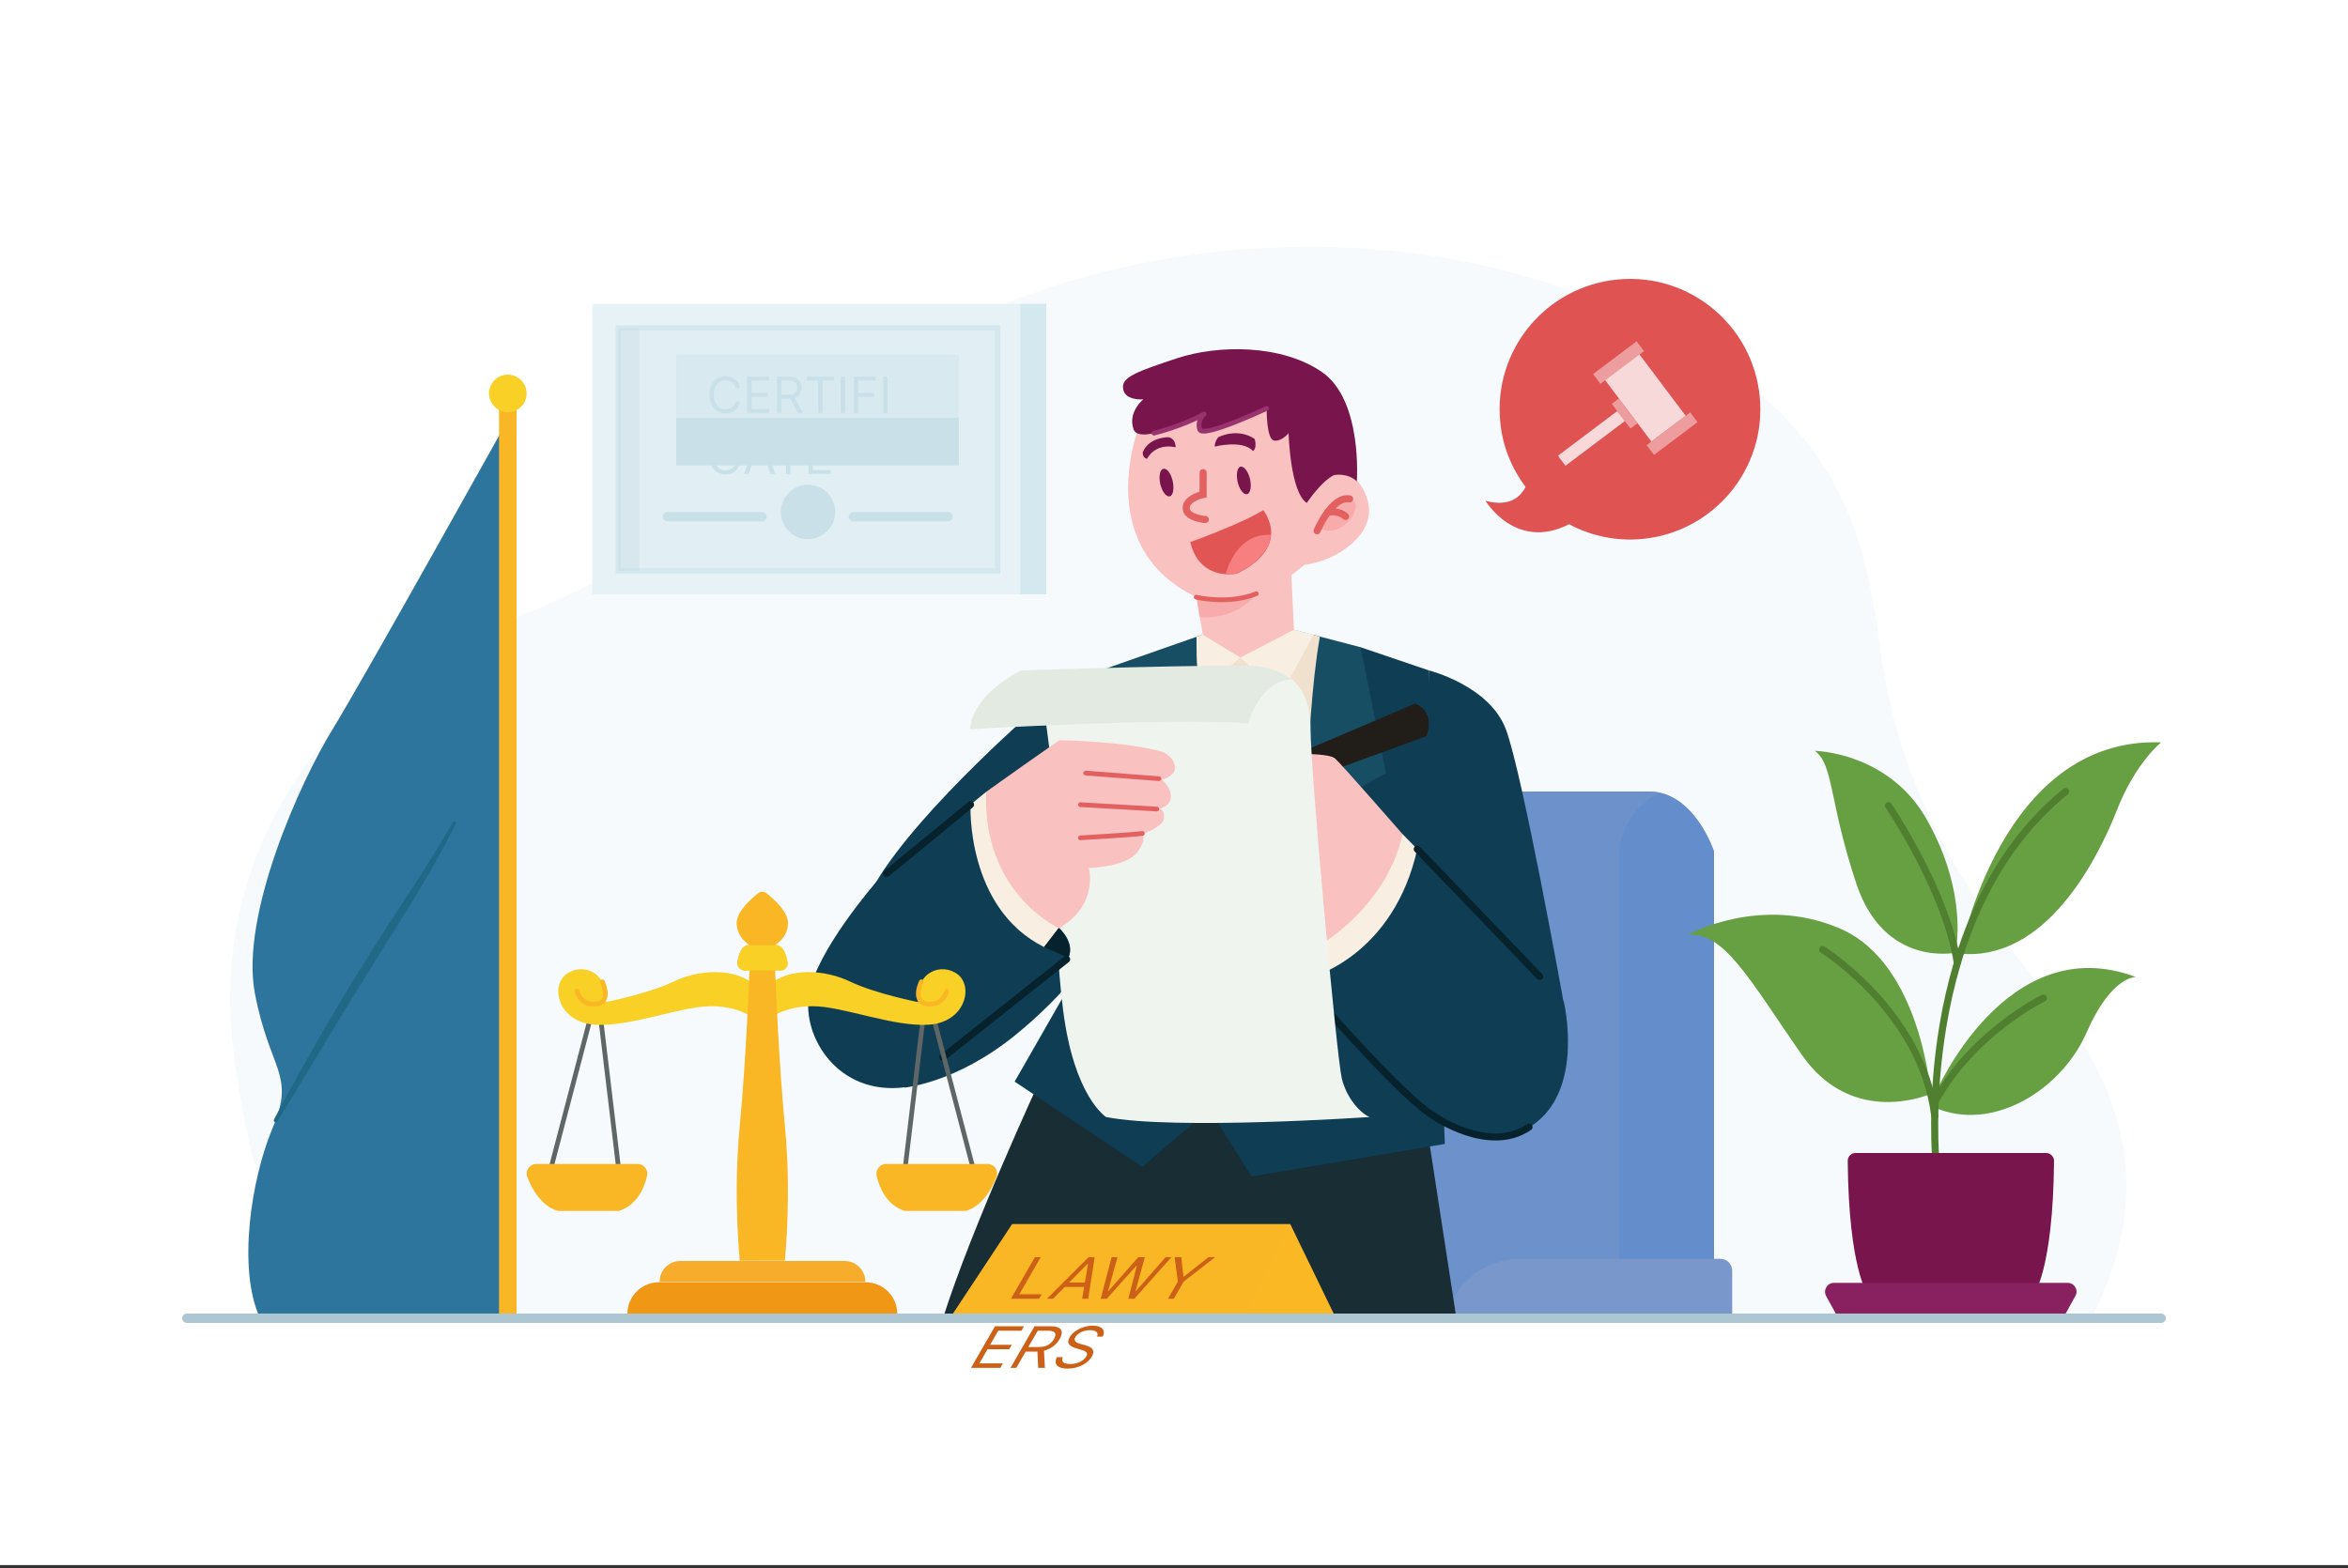 <svg width="500" height="334" viewBox="0 0 500 334" fill="none" xmlns="http://www.w3.org/2000/svg">
<rect x="0" y="0" width="500" height="334" fill="#333333" stroke="none"/>
<g clip-path="url(#clip0_3590_15676)">
<rect width="500" height="333.333" fill="white"/>
<path d="M500 0H0V333.333H500V0Z" fill="white"/>
<path d="M68.334 280.6C68.334 280.6 54.134 263.333 49.534 222.4C44.934 181.467 70.001 146.333 101.801 134.667C133.601 122.933 151.468 110.733 182.668 83.267C213.868 55.733 281.068 41.733 336.001 62.533C390.934 83.267 396.734 110.6 400.534 139C404.268 167.4 418.268 190.667 435.668 211.467C453.068 232.267 458.868 254.733 445.334 280.867L68.334 280.6Z" fill="#F7FAFC"/>
<path d="M222.801 64.733H126.135V126.6H222.801V64.733Z" fill="#E7F2F7"/>
<path d="M222.801 64.733H217.268V126.6H222.801V64.733Z" fill="#D3E8EF"/>
<path d="M212.468 69.867H131.668V121.6H212.468V69.867Z" fill="#E1EFF4" stroke="#D5E8EF" stroke-width="1.135" stroke-miterlimit="10"/>
<path opacity="0.26" d="M136.068 69.867H131.668V121.6H136.068V69.867Z" fill="#B8D1D8"/>
<path opacity="0.42" d="M204.202 75.533H144.002V99.133H204.202V75.533Z" fill="#CAE0E8"/>
<path d="M204.202 89H144.002V99.133H204.202V89Z" fill="#CAE0E8"/>
<path d="M177.868 109.067C177.868 105.867 175.268 103.267 172.068 103.267C168.868 103.267 166.268 105.867 166.268 109.067C166.268 112.267 168.868 114.867 172.068 114.867C175.268 114.8 177.868 112.2 177.868 109.067Z" fill="#CAE0E8"/>
<path d="M142.135 110.067H162.268" stroke="#CAE0E8" stroke-width="2.008" stroke-miterlimit="10" stroke-linecap="round" stroke-linejoin="round"/>
<path d="M181.734 110.067H201.868" stroke="#CAE0E8" stroke-width="2.008" stroke-miterlimit="10" stroke-linecap="round" stroke-linejoin="round"/>
<path d="M157.6 82.64H156.666C156.611 82.372 156.514 82.136 156.376 81.932C156.24 81.729 156.075 81.558 155.879 81.42C155.685 81.279 155.471 81.174 155.235 81.104C154.999 81.033 154.753 80.998 154.496 80.998C154.029 80.998 153.606 81.116 153.227 81.352C152.851 81.588 152.551 81.936 152.327 82.395C152.106 82.855 151.996 83.419 151.996 84.087C151.996 84.754 152.106 85.318 152.327 85.778C152.551 86.237 152.851 86.585 153.227 86.821C153.606 87.057 154.029 87.175 154.496 87.175C154.753 87.175 154.999 87.14 155.235 87.07C155.471 86.999 155.685 86.895 155.879 86.757C156.075 86.616 156.24 86.444 156.376 86.241C156.514 86.035 156.611 85.799 156.666 85.533H157.6C157.53 85.927 157.402 86.28 157.216 86.591C157.03 86.903 156.799 87.168 156.523 87.386C156.247 87.602 155.936 87.766 155.592 87.879C155.251 87.992 154.886 88.049 154.496 88.049C153.839 88.049 153.254 87.888 152.741 87.567C152.229 87.245 151.826 86.788 151.532 86.196C151.239 85.603 151.092 84.9 151.092 84.087C151.092 83.273 151.239 82.57 151.532 81.978C151.826 81.385 152.229 80.928 152.741 80.606C153.254 80.285 153.839 80.124 154.496 80.124C154.886 80.124 155.251 80.181 155.592 80.294C155.936 80.407 156.247 80.573 156.523 80.791C156.799 81.007 157.03 81.271 157.216 81.582C157.402 81.891 157.53 82.244 157.6 82.64ZM159.109 87.943V80.23H163.765V81.058H160.043V83.665H163.523V84.493H160.043V87.115H163.825V87.943H159.109ZM165.448 87.943V80.23H168.054C168.657 80.23 169.152 80.333 169.538 80.539C169.925 80.742 170.211 81.022 170.397 81.379C170.583 81.735 170.676 82.141 170.676 82.595C170.676 83.05 170.583 83.453 170.397 83.804C170.211 84.156 169.926 84.432 169.542 84.633C169.158 84.831 168.667 84.93 168.069 84.93H165.96V84.087H168.039C168.451 84.087 168.783 84.026 169.034 83.906C169.287 83.785 169.471 83.615 169.583 83.394C169.699 83.17 169.757 82.904 169.757 82.595C169.757 82.286 169.699 82.016 169.583 81.785C169.468 81.554 169.283 81.376 169.03 81.251C168.776 81.123 168.441 81.058 168.024 81.058H166.382V87.943H165.448ZM169.079 84.478L170.977 87.943H169.892L168.024 84.478H169.079ZM171.81 81.058V80.23H177.595V81.058H175.17V87.943H174.236V81.058H171.81ZM179.971 80.23V87.943H179.037V80.23H179.971ZM181.844 87.943V80.23H186.469V81.058H182.778V83.665H186.122V84.493H182.778V87.943H181.844ZM189.003 80.23V87.943H188.069V80.23H189.003ZM157.6 95.64H156.666C156.611 95.372 156.514 95.136 156.376 94.932C156.24 94.729 156.075 94.558 155.879 94.42C155.685 94.279 155.471 94.174 155.235 94.104C154.999 94.033 154.753 93.998 154.496 93.998C154.029 93.998 153.606 94.116 153.227 94.352C152.851 94.588 152.551 94.936 152.327 95.395C152.106 95.855 151.996 96.419 151.996 97.087C151.996 97.754 152.106 98.318 152.327 98.778C152.551 99.237 152.851 99.585 153.227 99.821C153.606 100.057 154.029 100.175 154.496 100.175C154.753 100.175 154.999 100.14 155.235 100.07C155.471 99.999 155.685 99.895 155.879 99.757C156.075 99.616 156.24 99.444 156.376 99.241C156.514 99.035 156.611 98.799 156.666 98.533H157.6C157.53 98.927 157.402 99.28 157.216 99.591C157.03 99.903 156.799 100.167 156.523 100.386C156.247 100.602 155.936 100.766 155.592 100.879C155.251 100.992 154.886 101.049 154.496 101.049C153.839 101.049 153.254 100.888 152.741 100.567C152.229 100.245 151.826 99.788 151.532 99.196C151.239 98.603 151.092 97.9 151.092 97.087C151.092 96.273 151.239 95.57 151.532 94.978C151.826 94.385 152.229 93.928 152.741 93.606C153.254 93.285 153.839 93.124 154.496 93.124C154.886 93.124 155.251 93.181 155.592 93.294C155.936 93.407 156.247 93.573 156.523 93.791C156.799 94.007 157.03 94.271 157.216 94.582C157.402 94.891 157.53 95.244 157.6 95.64ZM159.426 100.943H158.446L161.279 93.23H162.243L165.075 100.943H164.096L161.791 94.45H161.731L159.426 100.943ZM159.787 97.93H163.734V98.759H159.787V97.93ZM164.954 94.058V93.23H170.739V94.058H168.313V100.943H167.379V94.058H164.954ZM172.18 100.943V93.23H176.836V94.058H173.114V96.665H176.595V97.493H173.114V100.115H176.896V100.943H172.18Z" fill="#CAE0E8"/>
<path d="M365 280.8V181.333C365 181.333 360.8 168.6 351.2 168.6C341.533 168.6 286 168.6 286 168.6V280.8H365Z" fill="#5887CB"/>
<path opacity="0.33" d="M365 280.8V181.333C365 181.333 360.8 168.6 351.2 168.6C341.533 168.6 286 168.6 286 168.6V280.8H365Z" fill="#7997CB"/>
<path opacity="0.44" d="M344.8 183.267C344.8 172.4 353.133 169.067 353.667 168.867C353.533 168.867 353.4 168.8 353.267 168.8L352.733 168.733C352.267 168.667 351.733 168.6 351.2 168.6C341.533 168.6 286 168.6 286 168.6V280.8H344.8C344.8 265.4 344.8 193.333 344.8 183.267Z" fill="#7997CB"/>
<path d="M307.666 280.8C307.666 280.8 310.799 268.133 324.066 268.133H366.333C367.733 268.133 368.866 269.267 368.866 270.667V280.8H307.666Z" fill="#7997CB"/>
<path d="M412.133 232.933C412.133 232.933 427.2 197.667 454.867 208.133C454.867 208.133 449.667 207.733 444.333 219.933C439 232.133 424.4 241.267 412 235.933L412.133 232.933Z" fill="#67A042"/>
<path d="M417.4 203.133C417.4 203.133 426 156.867 460.2 158.133C460.2 158.133 454.667 162.533 450.667 172.867C446.6 183.133 435.6 204.867 417.4 203.133Z" fill="#67A042"/>
<path d="M416.4 202.933C416.4 202.933 401.333 206.133 395.333 188.333C389.4 170.533 390.533 163 386.467 159.933C386.467 159.933 402.333 160.2 410.4 174.733C419.333 190.667 416.4 202.933 416.4 202.933Z" fill="#67A042"/>
<path d="M411.134 233C411.134 233 394.6 240.4 383.667 224.667C372.734 208.933 367.134 198.333 359.4 199.133C359.4 199.133 374.934 190.4 392 197.867C409.134 205.4 411.134 233 411.134 233Z" fill="#67A042"/>
<path d="M412.266 247.733C412.266 247.733 407.2 195.067 439.866 168.6" stroke="#4F7F2F" stroke-width="1.506" stroke-miterlimit="10" stroke-linecap="round" stroke-linejoin="round"/>
<path d="M388.133 202.267C388.133 202.267 409.266 215.533 411.999 237.667" stroke="#4F7F2F" stroke-width="1.506" stroke-miterlimit="10" stroke-linecap="round" stroke-linejoin="round"/>
<path d="M402.133 171.6C402.133 171.6 414.399 189.667 416.799 205.067" stroke="#4F7F2F" stroke-width="1.506" stroke-miterlimit="10" stroke-linecap="round" stroke-linejoin="round"/>
<path d="M435.133 212.6C435.133 212.6 420.066 219.933 412.066 234.667" stroke="#4F7F2F" stroke-width="1.506" stroke-miterlimit="10" stroke-linecap="round" stroke-linejoin="round"/>
<path d="M435.733 245.6H417.067H413.8H395.133C394.2 245.6 393.467 246.333 393.467 247.267C393.667 270.533 397.8 275.8 397.8 275.8H413.8H417.067H433.067C433.067 275.8 437.2 270.6 437.4 247.267C437.4 246.4 436.667 245.6 435.733 245.6Z" fill="#79154D"/>
<path d="M440.333 273.267H417.067H413.8H390.533C389.067 273.267 388.2 274.8 388.867 276.067L391.467 280.8H413.733H417H439.333L441.933 276.067C442.667 274.8 441.733 273.267 440.333 273.267Z" fill="#89205F"/>
<path d="M108.134 89.467C108.134 89.467 77.8 143.933 70.867 155.267C63.867 166.6 51.134 195 54.267 211.533C57.401 228.067 62.934 228.733 58.134 240.067C53.334 251.4 50.667 270.4 55.267 280.533H108.2V89.467H108.134Z" fill="#2E759D"/>
<path d="M110.001 84.533H106.268V280.6H110.001V84.533Z" fill="#FAB725"/>
<path d="M112.135 83.8C112.135 81.6 110.335 79.8 108.135 79.8C105.935 79.8 104.135 81.6 104.135 83.8C104.135 86 105.935 87.8 108.135 87.8C110.335 87.8 112.135 86.067 112.135 83.8Z" fill="#F9D026"/>
<path d="M58.334 238.467C66.934 222.267 76.534 206.067 86.734 190.8C90.067 185.667 93.401 180.467 96.467 175.133C96.534 174.933 96.734 174.867 96.934 175C97.067 175.067 97.134 175.267 97.067 175.4C94.401 181 91.201 186.333 88.067 191.6C81.534 202.067 75.001 212.467 68.667 223.067L63.867 231L59.067 238.867C58.934 239.067 58.734 239.133 58.534 239C58.267 238.867 58.267 238.667 58.334 238.467Z" fill="#216887"/>
<path d="M221.401 230.2C221.401 230.2 206.867 261.533 200.801 280.8H310.134L303.734 239.2L221.401 230.2Z" fill="#192D35"/>
<path d="M304.267 142.8C304.267 142.8 317.134 146 320.667 155.333C324.201 164.667 332.934 213.333 332.934 213.333L303.334 191.467L304.267 142.8Z" fill="#0F3E54"/>
<path d="M289.733 137.867L304.266 142.8L307.666 243.667L266.533 250.6L257.533 236.267L243.266 248.533L216.066 230.4L232.466 201.733L246.333 151.333L289.733 137.867Z" fill="#0F3E54"/>
<path d="M298.666 177.667L333 213.333C333 213.333 337.333 231.333 327 239.2C316.666 247.067 306.6 239.533 299.666 232.933C292.733 226.333 275.066 206.6 275.066 206.6L298.666 177.667Z" fill="#0F3E54"/>
<path d="M281.801 214.267C281.801 214.267 299.267 234.267 305.334 237.733C305.334 237.733 317.067 245.933 325.601 240.067" stroke="#06222D" stroke-width="1.506" stroke-miterlimit="10" stroke-linecap="round"/>
<path d="M298.667 177.667L278.934 201.8L279.667 208C279.667 208 296.8 203.333 301.8 180.867L298.667 177.667Z" fill="#F8EFE2"/>
<path d="M232.467 143.467L256.067 135.2L275.467 134.133L289.733 137.867L295.133 164.667L283.333 171.4L232.467 143.467Z" fill="#184E63"/>
<path d="M276.334 160.533L301.334 149.867C301.334 149.867 305.667 151.133 303.801 156.8L278.934 165.867L276.334 160.533Z" fill="#211D19"/>
<path d="M256.601 156.733L278.201 168.6C278.534 160.333 279.334 145.267 281.068 135.6L275.468 134.133L256.134 135.2L254.801 135.667C254.734 139.867 255.068 147.933 256.601 156.733Z" fill="#EFE1CE"/>
<path d="M275.467 134.133L256.134 135.2L254.801 135.667C254.801 138.333 254.934 142.533 255.401 147.533L264.134 140.067L272.801 147.933L279.734 135.2L275.467 134.133Z" fill="#F8EFE2"/>
<path d="M279.867 202.067C279.867 202.067 295.133 193.867 298.667 177.667C298.667 177.667 285.4 162.467 284.267 161.533C283.133 160.6 278 160.6 278 160.6L279.867 202.067Z" fill="#F9C1C0"/>
<path d="M192.6 231.667C192.6 231.667 203.533 230.733 216.067 220.6C225.733 212.8 231.333 205 231.333 205L222.333 149.4C222.333 149.4 196.2 171.733 186.533 187.933C176.8 204.133 192.6 231.667 192.6 231.667Z" fill="#0F3E54"/>
<path d="M224.934 170.733L221.4 143.733H273.467C273.467 143.733 279.067 145.667 279.067 155C279.067 164.333 284.667 225.4 285.734 229.733C286.8 234.067 289.8 237.2 291.667 237.933C291.667 237.933 250 240.8 235.534 237.933C235.534 237.933 228.734 233.667 226.4 215.267C224 196.867 224.934 170.733 224.934 170.733Z" fill="#EFF5EE"/>
<path d="M210 168.667L186.533 187.933C186.533 187.933 173.667 202.733 172.267 211.867C170.8 221 178.533 233.4 192.667 231.6L227.533 204C227.533 204 229.133 201.133 225.533 197.667L210 168.667Z" fill="#0F3E54"/>
<path d="M206.666 171.4C206.666 171.4 205.666 193.4 222.332 201.733L225.466 197.667L209.999 168.667L206.666 171.4Z" fill="#F8EFE2"/>
<path d="M242.599 90.733C242.599 90.733 232.266 116.467 254.799 127.2L256.133 135.2L264.133 140.067L275.533 134.133L274.999 122.533L277.733 120.333C277.733 120.333 285.266 119.6 289.733 113.8C294.133 108 289.066 102.467 289.066 102.467L271.999 81.267L242.599 90.733Z" fill="#F9C1C0"/>
<path d="M243.466 85.067C243.466 85.067 240.066 87.8 241.399 91.467C242.666 95.133 256.399 88.267 256.399 88.267C256.399 88.267 255.133 89.4 255.466 91.533C255.799 93.733 269.733 87.067 269.733 87.067C269.733 87.067 269.666 93.333 271.199 93.8C272.733 94.267 274.399 92.267 274.399 92.267C274.399 92.267 274.733 104.8 278.266 107.133C278.266 107.133 281.333 102.533 284.066 101.2C284.066 101.2 286.866 100.6 288.933 102.533C288.933 102.533 290.199 85.267 281.533 79.267C272.866 73.267 259.333 73.467 250.799 76.267C242.266 79.067 239.133 80.267 239.133 82.4C239.133 85.467 243.466 85.067 243.466 85.067Z" fill="#79154D"/>
<path d="M244.267 97.733C244.267 97.733 245.801 94.333 250.334 95.267C250.334 95.267 250.467 93.533 248.867 93.133C248.867 93.133 244.734 93 243.334 96.333C243.401 96.333 243.134 97.467 244.267 97.733Z" fill="#79154D"/>
<path d="M258.666 95.133C258.666 95.133 264.599 93.6 266.799 96.067C266.799 96.067 267.733 95.667 267.199 93.533C267.199 93.533 264.066 91 259.399 93.133C259.466 93.133 258.666 93.933 258.666 95.133Z" fill="#79154D"/>
<path d="M249.732 102.533C250.066 104.133 249.799 105.6 249.066 105.733C248.332 105.867 247.466 104.733 247.066 103.067C246.732 101.467 246.999 100 247.732 99.867C248.466 99.667 249.399 100.867 249.732 102.533Z" fill="#79154D"/>
<path d="M266.199 102.067C266.533 103.667 266.266 105.133 265.533 105.267C264.799 105.4 263.933 104.267 263.533 102.6C263.199 101 263.466 99.533 264.199 99.4C264.933 99.267 265.799 100.467 266.199 102.067Z" fill="#79154D"/>
<path opacity="0.33" d="M254.732 127.2C254.732 127.2 261.732 129 267.532 126.467C267.532 126.467 263.866 132 255.399 131.467L254.732 127.2Z" fill="#F4807D"/>
<path opacity="0.33" d="M281.133 112.6C281.133 112.6 283.599 105.533 287.399 106.267C291.199 107 286.066 115 281.133 112.6Z" fill="#F4807D"/>
<path d="M245.732 92.267C245.732 92.267 251.799 90.8 256.399 88.2C256.399 88.2 254.866 89.467 255.466 91.467C255.999 93.467 269.732 87 269.732 87" stroke="#993370" stroke-width="1.004" stroke-miterlimit="10" stroke-linecap="round" stroke-linejoin="round"/>
<path d="M256.201 100.667V105.333C256.201 105.333 252.734 106 252.601 108.133C252.467 110.333 256.667 110.667 256.667 110.667" stroke="#E26060" stroke-width="1.506" stroke-miterlimit="10" stroke-linecap="round"/>
<path d="M280.467 113.067C280.467 113.067 283.6 105.6 287.4 106.267" stroke="#E26060" stroke-width="1.506" stroke-miterlimit="10" stroke-linecap="round"/>
<path d="M286.532 110C286.532 110 285.132 108.6 282.732 109.133" stroke="#E26060" stroke-width="1.506" stroke-miterlimit="10" stroke-linecap="round"/>
<path d="M254.732 127.2C254.732 127.2 261.532 128.867 267.532 126.467" stroke="#E26060" stroke-width="1.004" stroke-miterlimit="10" stroke-linecap="round"/>
<path d="M253.467 115.467C253.467 115.467 264.467 111.533 269 108.667C269 108.667 275.2 116.133 263.8 122C263.533 122.133 263.267 122.2 262.933 122.267C261.133 122.467 255.2 122.667 253.467 115.467Z" fill="#E25555"/>
<path d="M261 122.267C261.8 122.333 262.467 122.267 262.867 122.2C263.133 122.133 263.467 122.067 263.733 121.933C268.867 119.333 270.4 116.4 270.6 113.933C264.267 113.6 261.8 119.533 261 122.267Z" fill="#F77F7F"/>
<path d="M209.999 168.667C209.999 168.667 225.399 157.667 225.733 157.667C226.066 157.667 240.066 157.933 247.666 160.2C247.666 160.2 249.866 161.067 250.199 163.2C250.533 165.267 247.399 166.133 247.399 166.133C247.399 166.133 249.066 167.2 249.333 169.4C249.599 171.6 246.999 172.267 246.999 172.267C246.999 172.267 247.999 172.533 247.866 174.333C247.666 176.133 243.266 177.667 243.266 177.667C243.266 177.667 244.266 178.667 242.199 181.533C240.066 184.333 233.599 184.867 231.866 184.867C231.866 184.867 234.066 192.667 225.533 197.733C225.466 197.667 209.199 190.4 209.999 168.667Z" fill="#F9C1C0"/>
<path d="M206.6 155.333C206.6 155.333 248.133 152.867 265.8 154.067C265.8 154.067 268.333 144.867 275.066 144.733C275.066 144.733 272.4 142.467 267.866 141.933C262.933 141.333 217.466 142.8 217.466 142.8C217.466 142.8 207 147.8 206.6 155.333Z" fill="#E3EAE1"/>
<path d="M231.199 164.667L246.799 165.867" stroke="#E26060" stroke-width="1.004" stroke-miterlimit="10" stroke-linecap="round"/>
<path d="M230.066 171.4L246.333 172.333" stroke="#E26060" stroke-width="1.004" stroke-miterlimit="10" stroke-linecap="round"/>
<path d="M230.066 178.467C230.066 178.467 241.466 177.8 243.266 177.533" stroke="#E26060" stroke-width="1.004" stroke-miterlimit="10" stroke-linecap="round"/>
<path d="M222.334 201.733L227.467 204C227.467 204 229.134 201.4 225.467 197.667L222.334 201.733Z" fill="#06222D"/>
<path d="M200.801 225.2L227.134 204.333" stroke="#06222D" stroke-width="1.506" stroke-miterlimit="10" stroke-linecap="round"/>
<path d="M188.801 186.067L206.667 171.4" stroke="#06222D" stroke-width="1.506" stroke-miterlimit="10" stroke-linecap="round"/>
<path d="M301.801 180.867L327.867 208" stroke="#06222D" stroke-width="1.506" stroke-miterlimit="10" stroke-linecap="round" stroke-linejoin="round"/>
<path d="M198.602 216L207.535 250.067" stroke="#5F6666" stroke-width="1.004" stroke-miterlimit="10" stroke-linecap="round" stroke-linejoin="round"/>
<path d="M196.668 216L192.668 249.467" stroke="#5F6666" stroke-width="1.004" stroke-miterlimit="10" stroke-linecap="round" stroke-linejoin="round"/>
<path d="M163.535 217.2C163.535 217.2 166.668 214.333 173.068 214.333C179.468 214.333 190.268 218.8 197.868 218.267C205.468 217.733 207.335 210.267 204.002 207.6C200.602 204.933 194.868 206.933 195.535 213.467C195.535 213.467 186.468 211.667 181.135 209.133C175.802 206.533 167.935 205.933 163.535 210V217.2Z" fill="#F9D026"/>
<path d="M201.602 211.133C201.602 211.133 200.869 214.267 197.535 213.867C194.069 213.4 196.202 209.133 196.202 209.133" stroke="#FAB725" stroke-width="1.004" stroke-miterlimit="10" stroke-linecap="round" stroke-linejoin="round"/>
<path d="M210.269 247.933H188.669C187.335 247.933 186.402 249.2 186.669 250.467C187.269 253 188.802 256.733 192.669 257.933H205.602C205.602 257.933 209.669 257.333 212.202 250.667C212.735 249.333 211.735 247.933 210.269 247.933Z" fill="#FAB725"/>
<path d="M125.935 216L117.002 250.067" stroke="#5F6666" stroke-width="1.004" stroke-miterlimit="10" stroke-linecap="round" stroke-linejoin="round"/>
<path d="M127.801 216L131.801 249.467" stroke="#5F6666" stroke-width="1.004" stroke-miterlimit="10" stroke-linecap="round" stroke-linejoin="round"/>
<path d="M160.935 217.2C160.935 217.2 157.802 214.333 151.402 214.333C145.002 214.333 134.202 218.8 126.602 218.267C119.002 217.733 117.135 210.267 120.468 207.6C123.868 204.933 129.602 206.933 128.935 213.467C128.935 213.467 138.002 211.667 143.335 209.133C148.668 206.533 156.535 205.933 160.935 210V217.2Z" fill="#F9D026"/>
<path d="M165.069 206.667H166.202C167.136 206.667 167.802 205.867 167.669 204.933C167.402 203.4 166.802 201.267 165.069 201.267C165.069 201.267 167.802 199.8 167.802 196.6C167.802 194.133 164.669 191.4 163.136 190.2C162.669 189.867 162.002 189.867 161.536 190.2C160.002 191.4 156.869 194.133 156.869 196.6C156.869 199.8 159.602 201.267 159.602 201.267C157.869 201.267 157.269 203.333 157.002 204.933C156.869 205.8 157.602 206.667 158.469 206.667H159.602C159.602 206.667 158.936 225 157.536 239.8C156.069 254.6 157.536 268.533 157.536 268.533H162.336H167.136C167.136 268.533 168.602 254.533 167.136 239.8C165.736 225.067 165.069 206.667 165.069 206.667Z" fill="#FAB725"/>
<path d="M157.068 205C156.935 205.867 157.668 206.733 158.535 206.733H159.668H165.135H166.268C167.202 206.733 167.868 205.933 167.735 205C167.468 203.467 166.868 201.333 165.135 201.333H159.668C157.935 201.333 157.268 203.4 157.068 205Z" fill="#F9D026"/>
<path d="M122.869 211.133C122.869 211.133 123.602 214.267 126.936 213.867C130.402 213.4 128.269 209.133 128.269 209.133" stroke="#FAB725" stroke-width="1.004" stroke-miterlimit="10" stroke-linecap="round" stroke-linejoin="round"/>
<path d="M114.202 247.933H135.802C137.135 247.933 138.068 249.2 137.802 250.467C137.202 253 135.668 256.733 131.802 257.933H118.868C118.868 257.933 114.802 257.333 112.268 250.667C111.802 249.333 112.802 247.933 114.202 247.933Z" fill="#FAB725"/>
<path d="M140.469 273.067H184.269V273C184.269 270.533 182.269 268.6 179.869 268.6H144.869C142.402 268.6 140.469 270.6 140.469 273V273.067Z" fill="#F7AD2B"/>
<path d="M133.602 280.8V279.867C133.602 276.133 136.602 273.133 140.335 273.133H184.335C188.068 273.133 191.068 276.133 191.068 279.867V280.8H133.602Z" fill="#F09716"/>
<path d="M202.268 280.8H284.468L274.734 260.733H215.534L202.268 280.8Z" fill="#FAB725"/>
<path opacity="0.55" d="M274.734 260.733L264.934 280.8H284.467L274.734 260.733Z" fill="#FAB725"/>
<path d="M215.266 276.647L220.383 267.785H221.622L217.055 275.695H221.812L221.263 276.647H215.266ZM224.247 276.647H222.948L231.822 267.785H233.101L231.742 276.647H230.443L231.692 269.187H231.612L224.247 276.647ZM226.725 273.186H231.962L231.412 274.138H226.176L226.725 273.186ZM234.398 276.647L236.717 267.785H237.976L235.947 275.003H236.047L242.393 267.785H243.792L241.803 275.003H241.903L248.209 267.785H249.468L241.553 276.647H240.274L242.093 269.585H242.013L235.677 276.647H234.398ZM250.133 267.785H251.552L252.002 271.922H252.122L257.348 267.785H258.768L252.062 272.995L249.953 276.647H248.714L250.823 272.995L250.133 267.785ZM206.766 291.37L211.883 282.507H218.059L217.509 283.459H212.573L210.844 286.454H215.461L214.911 287.406H210.294L208.555 290.418H213.572L213.022 291.37H206.766ZM215.176 291.37L220.293 282.507H223.751C224.55 282.507 225.138 282.626 225.514 282.862C225.892 283.096 226.087 283.418 226.096 283.827C226.106 284.237 225.961 284.703 225.659 285.225C225.358 285.747 224.967 286.21 224.487 286.614C224.008 287.018 223.446 287.335 222.804 287.566C222.162 287.794 221.445 287.908 220.652 287.908H217.854L218.414 286.939H221.172C221.718 286.939 222.198 286.869 222.611 286.731C223.028 286.592 223.384 286.396 223.681 286.142C223.982 285.886 224.235 285.58 224.44 285.225C224.645 284.87 224.747 284.56 224.747 284.295C224.747 284.029 224.621 283.824 224.368 283.68C224.116 283.533 223.714 283.459 223.161 283.459H220.982L216.415 291.37H215.176ZM222.291 287.389L222.511 291.37H221.072L220.892 287.389H222.291ZM233.61 284.723C233.804 284.284 233.757 283.944 233.471 283.702C233.184 283.459 232.731 283.338 232.111 283.338C231.658 283.338 231.225 283.402 230.812 283.529C230.403 283.656 230.039 283.83 229.72 284.052C229.406 284.274 229.167 284.527 229.003 284.809C228.867 285.046 228.814 285.249 228.846 285.42C228.883 285.587 228.972 285.727 229.113 285.839C229.257 285.949 229.421 286.04 229.605 286.112C229.792 286.181 229.968 286.237 230.133 286.281L231.032 286.523C231.264 286.584 231.512 286.667 231.777 286.774C232.045 286.881 232.275 287.027 232.469 287.211C232.667 287.393 232.782 287.627 232.813 287.912C232.845 288.198 232.741 288.548 232.501 288.964C232.225 289.443 231.83 289.875 231.317 290.262C230.807 290.648 230.21 290.956 229.525 291.184C228.844 291.412 228.111 291.526 227.324 291.526C226.591 291.526 226.016 291.423 225.598 291.218C225.183 291.013 224.928 290.728 224.833 290.361C224.742 289.995 224.816 289.57 225.056 289.085H226.335C226.175 289.42 226.145 289.696 226.245 289.916C226.35 290.132 226.547 290.294 226.835 290.4C227.128 290.504 227.478 290.556 227.884 290.556C228.357 290.556 228.82 290.49 229.273 290.357C229.728 290.222 230.134 290.034 230.492 289.795C230.852 289.552 231.125 289.27 231.312 288.946C231.482 288.652 231.525 288.413 231.442 288.228C231.359 288.043 231.195 287.893 230.952 287.778C230.709 287.663 230.432 287.562 230.123 287.475L229.043 287.164C228.359 286.964 227.89 286.68 227.637 286.311C227.384 285.942 227.429 285.459 227.774 284.861C228.061 284.365 228.465 283.932 228.988 283.563C229.516 283.191 230.103 282.903 230.747 282.698C231.397 282.49 232.048 282.386 232.701 282.386C233.361 282.386 233.888 282.489 234.283 282.693C234.679 282.895 234.925 283.172 235.022 283.524C235.122 283.876 235.051 284.276 234.81 284.723H233.61Z" fill="#CC6017"/>
<path d="M324.867 103.733C321.934 99.8 319.934 95.067 319.467 89.8C318.001 74.533 329.201 61 344.467 59.533C359.734 58.067 373.267 69.267 374.734 84.533C376.201 99.8 365.001 113.333 349.734 114.8C344.134 115.333 338.734 114.133 334.134 111.667C322.734 117.467 316.334 106.667 316.334 106.667C321.467 108.067 323.801 105.8 324.867 103.733Z" fill="#E05353"/>
<g opacity="0.78">
<path d="M341.822 80.988L351.645 94.038L358.942 88.545L349.119 75.495L341.822 80.988Z" fill="white"/>
</g>
<path opacity="0.43" d="M361.48 89.923L359.916 87.846L350.648 94.822L352.211 96.9L361.48 89.923Z" fill="white"/>
<path opacity="0.43" d="M350.079 74.783L348.516 72.706L339.248 79.682L340.812 81.76L350.079 74.783Z" fill="white"/>
<path opacity="0.43" d="M343.228 86.014L347.197 91.288L348.689 90.165L344.719 84.892L343.228 86.014Z" fill="white"/>
<g opacity="0.78">
<path d="M331.758 97.076L333.361 99.207L345.986 89.705L344.382 87.574L331.758 97.076Z" fill="white"/>
</g>
<path d="M39.801 280.8H460.201" stroke="#ACC7D1" stroke-width="2.008" stroke-miterlimit="10" stroke-linecap="round" stroke-linejoin="round"/>
</g>
<defs>
<clipPath id="clip0_3590_15676">
<rect width="500" height="333.333" fill="white"/>
</clipPath>
</defs>
</svg>
